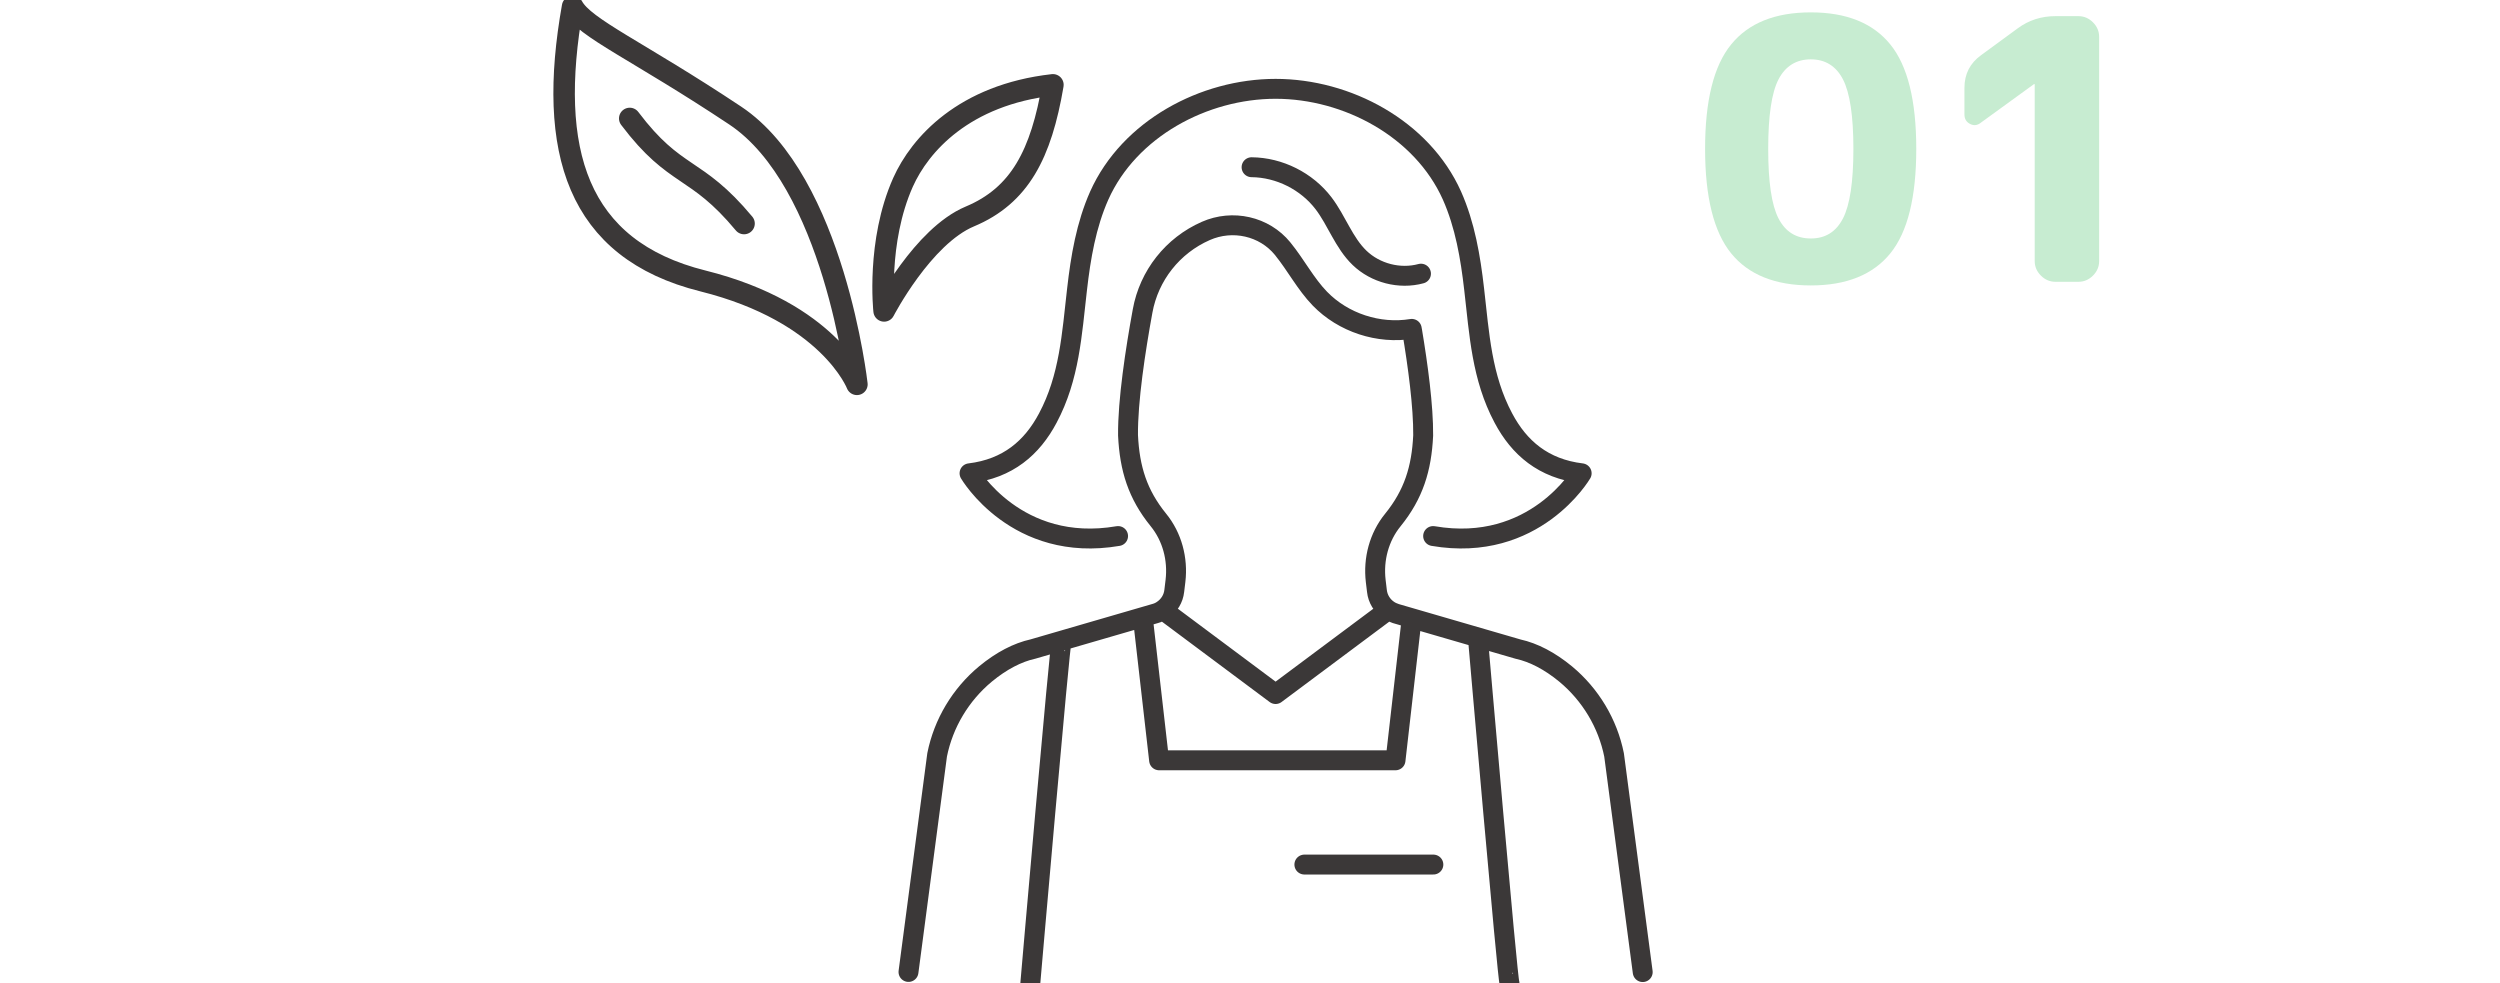 <svg height="81" viewBox="0 0 206 81" width="206" xmlns="http://www.w3.org/2000/svg" xmlns:xlink="http://www.w3.org/1999/xlink"><clipPath id="a"><path d="m0 0h206v81h-206z"/></clipPath><g clip-path="url(#a)"><path d="m155.76 20.88c-1.43 1.76-3.62 2.64-6.55 2.64s-5.13-.88-6.56-2.64-2.15-4.63-2.15-8.61.71-6.85 2.15-8.61c1.43-1.76 3.62-2.64 6.56-2.64s5.12.88 6.55 2.64 2.14 4.63 2.14 8.61-.71 6.85-2.14 8.61zm-3.9-14.34c-.57-1.1-1.46-1.65-2.65-1.65s-2.09.55-2.66 1.65-.85 3.01-.85 5.73.28 4.63.85 5.73 1.45 1.65 2.66 1.65 2.08-.55 2.65-1.65.86-3.01.86-5.73-.29-4.63-.86-5.73z" fill="#c7ecd1"/><path d="m163.21 10.12c-.28.22-.58.25-.88.09-.31-.16-.46-.42-.46-.78v-2.19c0-1.14.46-2.04 1.38-2.7l3.03-2.22c.9-.66 1.93-.99 3.09-.99h1.89c.46 0 .86.17 1.2.51s.51.74.51 1.2v18.47c0 .46-.17.86-.51 1.2s-.74.51-1.2.51h-1.89c-.46 0-.86-.17-1.2-.51s-.51-.74-.51-1.2v-14.58h-.06l-4.38 3.18z" fill="#c7ecd1"/><g fill="none" stroke="#3b3838" stroke-linecap="round" stroke-linejoin="round"><path d="m51.89 9.76c3.8 5.03 5.41 3.84 9.42 8.66m25.45-11.42c-.97 5.69-2.72 9.11-6.85 10.84-3.88 1.63-7.06 7.78-7.06 7.78s-.63-5.69 1.56-10.6c1.39-3.1 5.01-7.2 12.35-8.03zm-39.58-6.46c-2.11 11.87.32 20.01 10.74 22.61 10.41 2.6 12.69 8.52 12.69 8.52s-1.87-16.72-10.03-22.15c-8.04-5.35-12.41-7.19-13.39-8.98z" stroke-width="1.77"/><path d="m107.48 71.24h10.63m-23.88-19.8 1.28 11.21h19.48l1.28-11.21m8.11 29.56c-.14-.04-2.58-28.2-2.58-28.2m-34.32 0c-.14.04-2.58 28.2-2.58 28.2m2.58-28.2c-.14.04-2.58 28.2-2.58 28.2m31.45-53.79c.49 2.93.94 6.28.92 8.67-.13 2.74-.79 4.86-2.5 6.97-1.14 1.4-1.62 3.23-1.41 5.02l.1.83c.07.64.42 1.21.95 1.57.19.13.4.22.61.29l10.08 2.93c1.27.28 2.6.97 3.91 2.05 2.05 1.7 3.47 4.07 3.99 6.67l2.36 17.89m-30.25-72.78c5.89 0 12.06 3.28 14.53 8.79 1.08 2.43 1.53 5.09 1.83 7.72.43 3.72.62 7.26 2.41 10.62 1.3 2.45 3.29 4.17 6.45 4.55 0 0-3.86 6.61-12.24 5.17m-12.98-36.85c-5.89 0-12.06 3.28-14.53 8.79-1.08 2.43-1.53 5.09-1.83 7.72-.43 3.72-.62 7.26-2.41 10.62-1.3 2.45-3.29 4.17-6.45 4.55 0 0 3.86 6.61 12.24 5.17m3.69 6.09 9.29 6.93 9.29-6.93m-39.54 29.83 2.36-17.89c.52-2.6 1.94-4.97 3.99-6.67 1.31-1.08 2.64-1.77 3.91-2.05l10.08-2.93c.22-.06.43-.16.61-.29.53-.36.88-.93.95-1.57l.1-.83c.21-1.79-.27-3.62-1.41-5.02-1.71-2.11-2.37-4.22-2.5-6.97-.03-2.83.61-7.02 1.2-10.24.53-2.93 2.48-5.4 5.21-6.6 2.2-.97 4.81-.4 6.33 1.46.01.01.02.03.03.04 1.07 1.32 1.86 2.86 3.04 4.08 1.92 1.98 4.84 2.94 7.57 2.49m-13.2-13.32c2.29.02 4.54 1.15 5.93 2.97 1.09 1.43 1.67 3.25 2.97 4.5 1.31 1.26 3.3 1.78 5.06 1.3" stroke-width="1.64"/></g></g></svg>